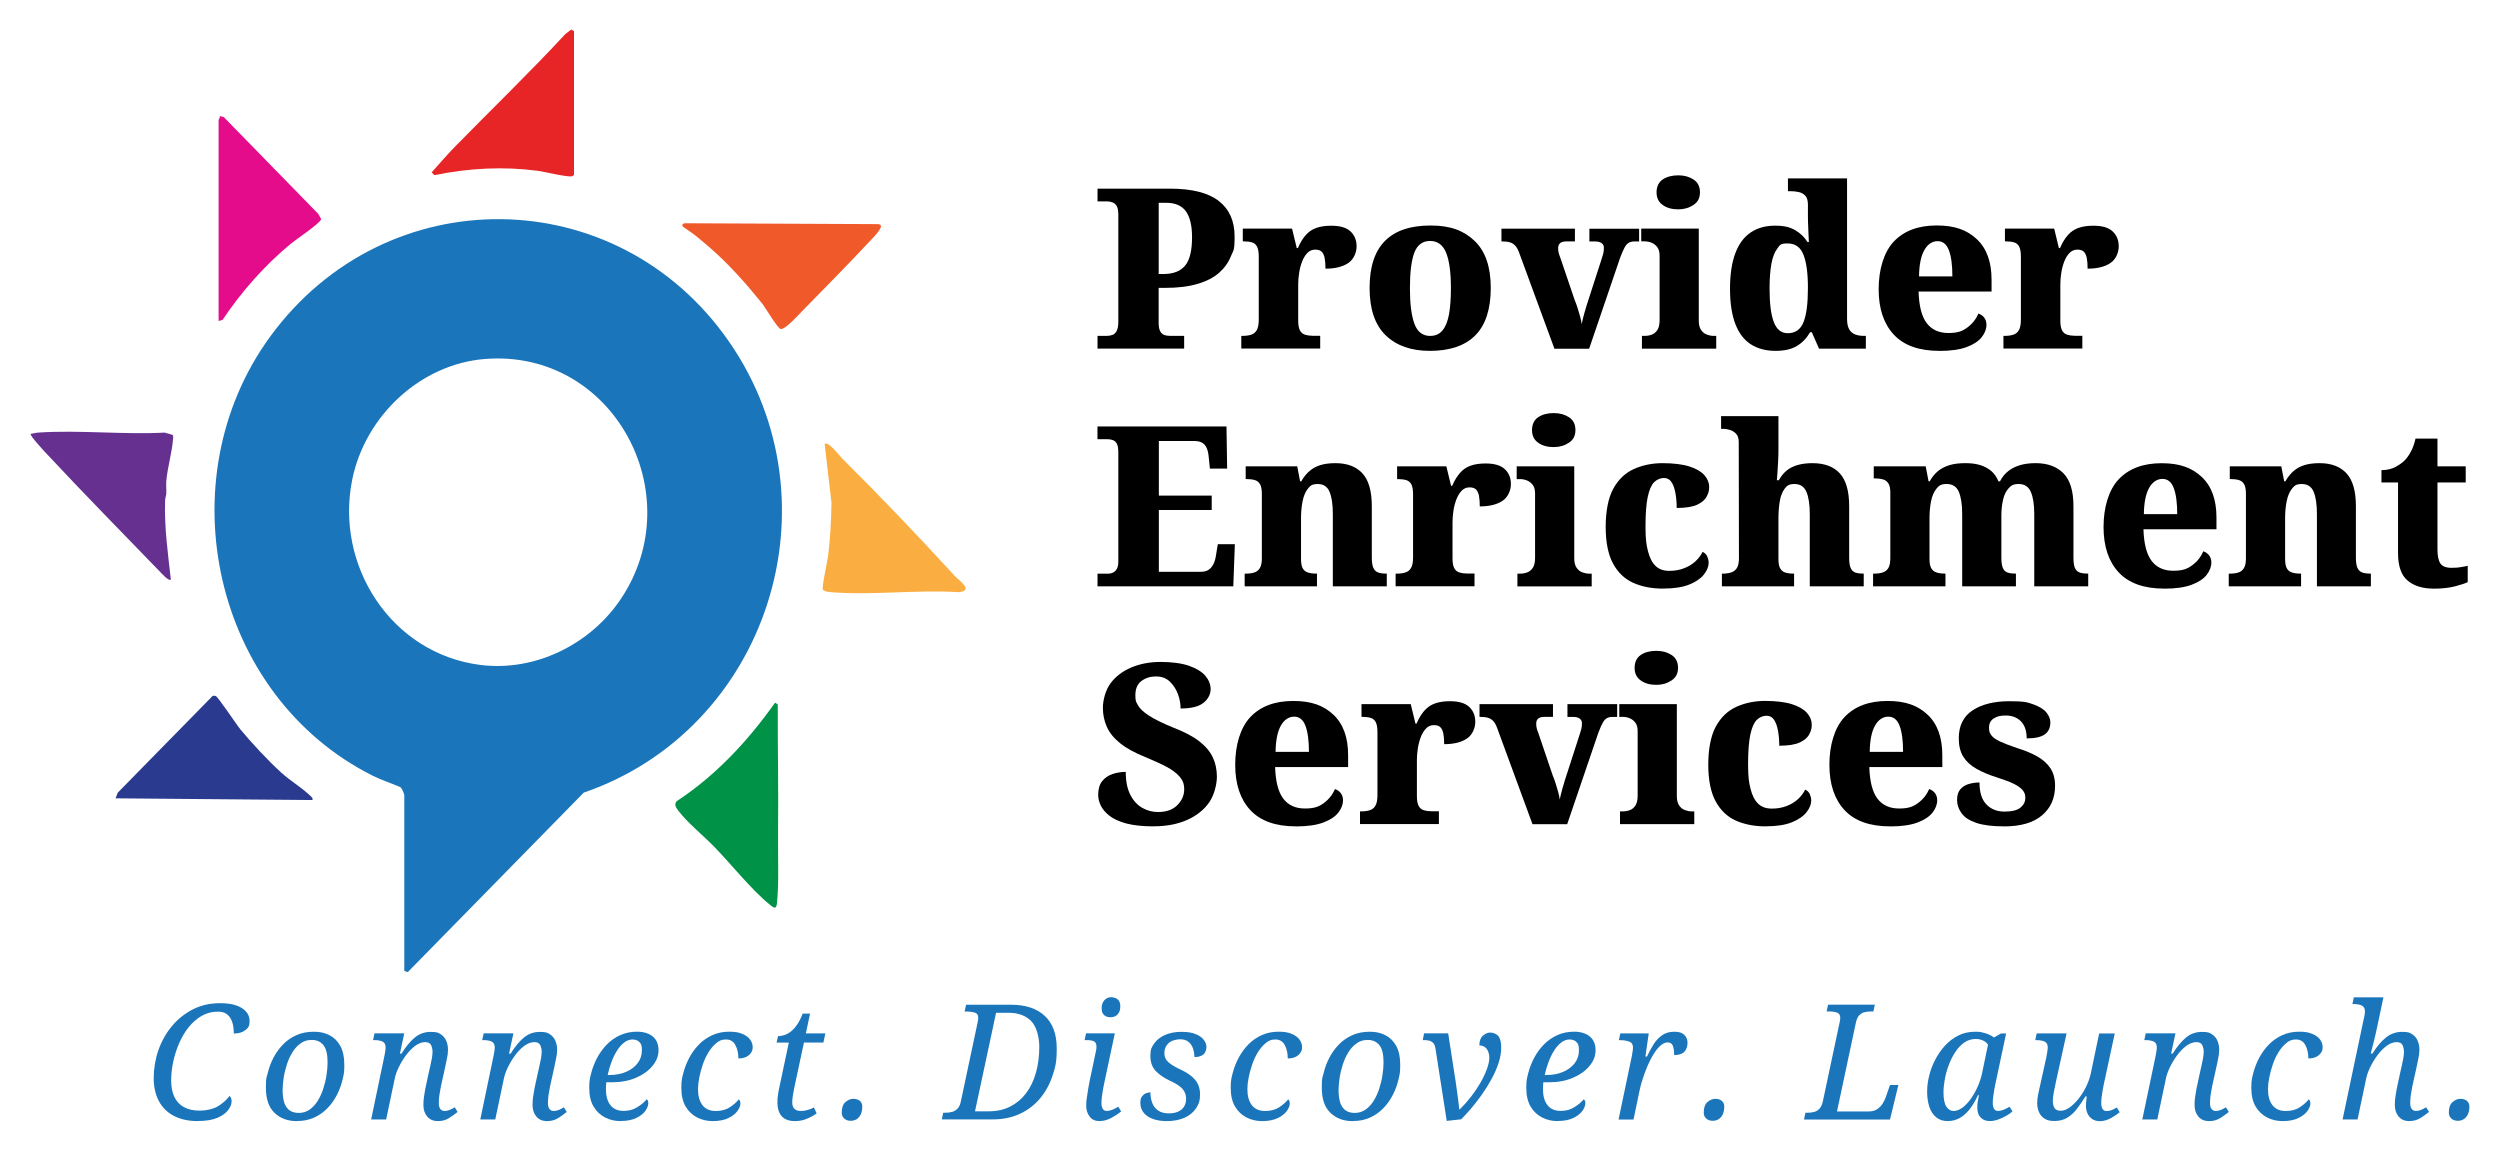 <?xml version="1.0" encoding="UTF-8"?>
<svg id="Layer_1" xmlns="http://www.w3.org/2000/svg" width="4842.3" height="2228.8" version="1.1" viewBox="0 0 4842.3 2228.8">
  <!-- Generator: Adobe Illustrator 29.2.1, SVG Export Plug-In . SVG Version: 2.1.0 Build 116)  -->
  <defs>
    <style>
      .st0 {
        fill: #663091;
      }

      .st1 {
        fill: #f05a2b;
      }

      .st2 {
        fill: #e40c8b;
      }

      .st3 {
        fill: #1a75bb;
      }

      .st4 {
        fill: #faae42;
      }

      .st5 {
        fill: #e72526;
      }

      .st6 {
        fill: #2a3b8f;
      }

      .st7 {
        fill: #009348;
      }
    </style>
  </defs>
  <g>
    <path class="st3" d="M783.2,1540.8c-.6-4.2-4.4-13.8-8-16.3-16.9-7.3-36.8-13.8-53.1-21.9-308.9-154.8-401.5-572.7-198.9-850.5,224.1-307.3,672.6-303,889.2,10.1,215.6,311.6,75.2,750.1-281.8,873.1l-340.8,347.6-6.7-2.2v-339.8h0ZM939.4,695.3c-125.7,10-231.9,110.7-257,232.8-34.4,167.4,75.6,337.9,247.8,359.8,106.9,13.6,214.2-40.5,272.7-128.3,135.4-203.2-15.7-484-263.5-464.3h0Z"/>
    <path class="st4" d="M1631.2,888c73.6,73.1,147.4,150.3,217.6,227,8.8,9.6,38.8,29.3,7.9,32-80.2-5.1-168.1,6.5-247.3,0-5.4-.4-10.9-1-15.5-4.4-2.8-4.2,8.7-55,10-65.2,4.2-33.7,6.1-69.7,6.6-103.6l-13.2-113.7c6.8-6.8,29.4,23.5,33.9,27.9h0Z"/>
    <path class="st1" d="M1325.2,432.4l374.8,1.7c18,0-7.5,24.7-13.3,31-42.5,45.6-87.5,91-131.2,135.7-7.6,7.7-34,37.4-43.1,36.5-6.1-.6-30-41.8-36.4-49.7-30.8-38.1-63.6-75.4-101.4-108.2s-33.5-26.9-50.8-39.6c-3.8-2.9-2.4-5.7,1.5-7.4h0Z"/>
    <path class="st7" d="M1501.4,1361l5.1,3.6c-.3,82.9,1.5,166.1.5,249.1-.5,40,2.1,99.4-2.2,136.8-1.5,12.8-7.9,6.4-14.5,1.1-34-27.4-75-78.7-106.9-111.5-20.5-21.1-50.9-45.7-68.4-68.4-4.5-5.8-10.4-12.8-4.4-19.8,76.5-50.3,138-116.8,190.8-190.9h0Z"/>
    <path class="st2" d="M423.5,232.4c.2-1.8,3.2-4.7,2.2-7.7l7.8,2.1,183.1,187.6,5.4,10c-.2,6.9-49.4,40-58.4,47.4-51.1,42.2-95.6,92.7-132.5,147.7l-7.7,2.3V232.4h0Z"/>
    <path class="st5" d="M1111.9,338.3c-1,1.3-2.1,2.5-3.7,3-8.1,2.6-53.3-8.7-66.1-10.4-67-8.9-134.6-5.3-200.7,8.4l-5.4-5.4c14.5-16.1,29-33.1,44.1-48.6,71.5-73.1,145.4-144.4,215.1-219.5l11.3-8.6,5.3,3.1v278h0Z"/>
    <path class="st0" d="M330.8,1122.7c-3.8,3.9-19-13.3-22.1-16.5-72.9-75.4-146.9-150.7-218.4-227.3-4-4.3-33.5-35.6-30.8-38.7,4.8-.4,9.4-2,14.3-2.3,79.5-5.4,165,4.3,245.1,0l15.5,4.4c1.6,2.4,1,4.9.8,7.5-1.6,24.9-10.8,55.4-13.1,82-.7,8,.4,16.2,0,24.2-.2,4.3-2.1,8.5-2.3,13.2-1.8,51.7,5.5,102.4,11.1,153.4h-.1Z"/>
    <path class="st6" d="M411.9,1348c2.1-.6,3.6-.6,5.7,0,4.7,1.3,40.3,55.5,48,64.7,22.2,26.8,53.3,60.3,79.3,83.9,16.5,15,37.1,27.4,53,41.9,1.3,1.2,11.1,8.6,6.6,11.1l-380.7-3.3,4.4-11.1,183.6-187.2h.1Z"/>
  </g>
  <g>
    <path d="M2125.8,675.3v-24.7h17.8c4.3,0,8.2-.7,11.5-2,3.3-1.3,6-4,8-8,2-4,3-9.8,3-17.4v-207.4c0-7.5-1-13-3-16.5-2-3.5-4.7-5.9-8-7.2-3.3-1.3-6.7-2-10.2-2h-19.1v-24.7h140.1c42.8,0,74.4,8,94.8,23.9,20.4,15.9,30.6,38.8,30.6,68.5s-2.4,26.5-7.2,38.6c-4.8,12.1-12.4,22.8-23,32.1-10.6,9.3-24.5,16.4-41.9,21.5-17.4,5.1-38.3,7.6-62.9,7.6h-12.1v67.7c0,7.2,1,12.7,3,16.3,2,3.6,4.6,6,7.8,7.2,3.2,1.2,6.8,1.7,10.8,1.7h27.8v24.7h-167.9ZM2252,530.8c10.4,0,19.2-1.4,26.2-4.1,7.1-2.7,12.9-6.9,17.4-12.4,4.5-5.5,7.8-12.8,10-21.9,2.2-9.1,3.3-20,3.3-32.8,0-22.6-4-39.3-11.9-50.3-8-11-20.8-16.5-38.4-16.5h-14.3v137.9h7.8Z"/>
    <path d="M2404.3,675.3v-24.7h1.7c6.6,0,12.4-.7,17.1-2.2,4.8-1.4,8.5-4.4,11.1-8.9,2.6-4.5,3.9-11.2,3.9-20.2v-122.3c0-8.7-1.1-15.1-3.3-19.3-2.2-4.2-5.4-6.9-9.8-8.2-4.3-1.3-9.7-2-16.1-2h-1.7v-24.7h95.4l9.1,37.7h2.2c4.3-10.1,9.3-18.4,15-24.9,5.6-6.5,12.5-11.2,20.6-14.1,8.1-2.9,17.8-4.3,29.1-4.3,17.1,0,29.5,3.7,37.3,11.1,7.8,7.4,11.7,17,11.7,28.8s-5.4,25.3-16.3,32.5c-10.8,7.2-25.5,10.8-44,10.8,0-8.1-.5-14.8-1.5-20.2-1-5.3-2.9-9.5-5.6-12.4-2.8-2.9-7-4.3-12.8-4.3s-11.2,2.2-15.4,6.7c-4.2,4.5-7.6,10.2-10.2,17.1-2.6,6.9-4.5,14.3-5.6,22.1-1.2,7.8-1.7,15.2-1.7,22.1v69.8c0,8.4,1.2,14.7,3.5,18.9,2.3,4.2,5.6,6.9,10,8.2,4.3,1.3,9.3,2,14.8,2h14.3v24.7h-152.7Z"/>
    <path d="M2769.5,679.6c-36.2,0-64.6-10-85.5-30.1-20.8-20.1-31.2-50.7-31.2-91.7s9.9-71.1,29.7-91.1c19.8-20,49.2-29.9,88.3-29.9s64.6,10,85.5,29.9c20.8,20,31.2,50.3,31.2,91.1s-10,71.7-29.9,91.7c-20,20.1-49.3,30.1-88.1,30.1ZM2770.4,650.6c9.8,0,17.7-3.5,23.6-10.6,5.9-7.1,10.1-17.5,12.6-31.2,2.5-13.7,3.7-30.6,3.7-50.5,0-30.7-3.1-53.6-9.3-68.8-6.2-15.2-16.6-22.8-31-22.8s-24.9,7.6-30.6,22.8-8.5,38.1-8.5,68.8,2.9,53,8.7,68.8c5.8,15.8,16.1,23.6,30.8,23.6Z"/>
    <path d="M2941.7,487.5c-2-5.2-4.4-9.3-7.2-12.1-2.8-2.9-6.1-4.9-10.2-6.1-4.1-1.2-9.4-1.7-16.1-1.7v-24.7h142.3v24.7h-16.5c-5.5,0-9.5,1.1-12.1,3.3-2.6,2.2-3.9,5.4-3.9,9.8s.4,6.8,1.3,10c.9,3.2,1.9,6.1,3,8.7l27.8,82c2.3,5.5,4.3,10.9,5.9,16.3,1.6,5.4,3.1,10.6,4.6,15.6,1.4,5.1,2.5,9.9,3,14.5,1.2-6.1,2.7-12.5,4.6-19.3,1.9-6.8,3.5-12.5,5-17.1l28.6-88.5c1.4-4,2.6-7.9,3.5-11.5.9-3.6,1.3-7.4,1.3-11.5s-1.5-6.7-4.3-8.9c-2.9-2.2-7.2-3.3-13-3.3h-10.8v-24.7h96.3v24.7h-10c-3.5,0-6.7.8-9.8,2.4-3,1.6-5.8,4.6-8.2,9.1-2.5,4.5-5.3,10.9-8.5,19.3l-60.3,177h-67.2l-69-187.8Z"/>
    <path d="M3180.3,675.3v-24.7h5.2c5.2,0,10-.9,14.3-2.6s7.9-4.8,10.6-9.1c2.7-4.3,4.1-10.6,4.1-18.7v-124.9c0-7.2-1.5-12.8-4.6-16.7-3-3.9-6.7-6.7-11.1-8.5s-8.8-2.6-13.4-2.6h-6.5v-24.7h111.5v178.3c0,7.5,1.4,13.4,4.3,17.8,2.9,4.3,6.6,7.4,11.1,9.1,4.5,1.7,8.9,2.6,13.2,2.6h5.2v24.7h-144ZM3250.6,405.5c-12.1,0-22.2-2.8-30.1-8.5-8-5.6-11.9-13.8-11.9-24.5s4-19.6,11.9-24.9c8-5.3,18-8,30.1-8s21.1,2.7,29.5,8c8.4,5.4,12.6,13.7,12.6,24.9s-4.2,18.9-12.6,24.5c-8.4,5.6-18.2,8.5-29.5,8.5Z"/>
    <path d="M3439.3,679.6c-18.8,0-34.8-4.2-47.9-12.6-13.2-8.4-23.2-21.5-30.1-39.3-6.9-17.8-10.4-40.6-10.4-68.3s3.5-51.1,10.4-69.2c6.9-18.1,16.9-31.5,29.9-40.1,13-8.7,28.6-13,46.9-13s29.3,3,39.3,8.9c10,5.9,17.9,13.5,23.6,22.8h2.6c-.3-7.2-.7-15.6-1.1-25.2-.4-9.5-.7-18.1-.7-25.6v-21.7c0-7.8-1.7-13.5-5-17.1-3.3-3.6-7.6-6-12.8-7.2-5.2-1.2-11-1.7-17.4-1.7h-3.5v-24.7h114.5v271.6c0,9,1.4,15.8,4.1,20.6,2.7,4.8,6.6,8.1,11.5,10,4.9,1.9,10.8,2.8,17.8,2.8h3v24.7h-90.7l-13.9-31.7h-3.5c-6.4,11.3-14.8,20.1-25.4,26.5-10.6,6.4-24.4,9.5-41.4,9.5ZM3462.7,645.4c14.7,0,24.9-7.2,30.6-21.5s8.5-36.2,8.5-65.7-2.8-49.5-8.5-64.4c-5.6-14.9-16-22.3-31-22.3s-14.7,3.4-20,10.2c-5.2,6.8-9,16.7-11.3,29.7-2.3,13-3.5,28.9-3.5,47.7,0,28.6,2.7,50.2,8.2,64.6,5.5,14.5,14.5,21.7,26.9,21.7Z"/>
    <path d="M3756.4,679.6c-39.3,0-68.8-10.5-88.3-31.5-19.5-21-29.3-50.2-29.3-87.8s9.8-71.9,29.5-92.6c19.7-20.7,47.3-31,82.9-31s58.9,8.9,77.9,26.7c18.9,17.8,28.4,43.9,28.4,78.3v23h-141.4c.9,28.1,6.1,48.4,15.8,61.2,9.7,12.7,23.6,19.1,41.9,19.1s27-3.5,36.7-10.6c9.7-7.1,16.8-16.1,21.5-27.1,4.9,1.7,8.7,4.5,11.5,8.2,2.7,3.8,4.1,8.2,4.1,13.4,0,8.4-3.1,16.5-9.3,24.3-6.2,7.8-16,14.2-29.3,19.1-13.3,4.9-30.8,7.4-52.5,7.4ZM3781.6,535.2c0-21.7-2.2-38.5-6.7-50.3-4.5-11.9-11.8-17.8-21.9-17.8s-19.3,5.8-25.8,17.4c-6.5,11.6-9.9,28.5-10.2,50.8h64.6Z"/>
    <path d="M3880.5,675.3v-24.7h1.7c6.6,0,12.4-.7,17.1-2.2,4.8-1.4,8.5-4.4,11.1-8.9,2.6-4.5,3.9-11.2,3.9-20.2v-122.3c0-8.7-1.1-15.1-3.3-19.3-2.2-4.2-5.4-6.9-9.8-8.2-4.3-1.3-9.7-2-16.1-2h-1.7v-24.7h95.4l9.1,37.7h2.2c4.3-10.1,9.3-18.4,15-24.9,5.6-6.5,12.5-11.2,20.6-14.1,8.1-2.9,17.8-4.3,29.1-4.3,17.1,0,29.5,3.7,37.3,11.1,7.8,7.4,11.7,17,11.7,28.8s-5.4,25.3-16.3,32.5c-10.8,7.2-25.5,10.8-44,10.8,0-8.1-.5-14.8-1.5-20.2-1-5.3-2.9-9.5-5.6-12.4-2.8-2.9-7-4.3-12.8-4.3s-11.2,2.2-15.4,6.7c-4.2,4.5-7.6,10.2-10.2,17.1-2.6,6.9-4.5,14.3-5.6,22.1-1.2,7.8-1.7,15.2-1.7,22.1v69.8c0,8.4,1.2,14.7,3.5,18.9,2.3,4.2,5.6,6.9,10,8.2,4.3,1.3,9.3,2,14.8,2h14.3v24.7h-152.7Z"/>
    <path d="M2125.8,1135.8v-24.7h20.8c3.8,0,7.2-.9,10.2-2.6,3-1.7,5.3-4.3,6.9-7.6,1.6-3.3,2.4-7.9,2.4-13.7v-210.4c0-7.8-.9-13.4-2.6-16.9s-4.2-5.9-7.4-7.2c-3.2-1.3-6.7-2-10.4-2h-20v-24.7h249.9l1.3,81.6h-33.4l-2.2-21.3c-.6-7.5-1.9-13.6-3.9-18.2-2-4.6-4.9-8.1-8.7-10.4-3.8-2.3-9-3.5-15.6-3.5h-68.5v105.8h102.4v27.8h-102.4v119.7h81.6c6.4,0,11.5-1.4,15.4-4.3,3.9-2.9,6.9-6.6,9.1-11.3,2.2-4.6,3.7-10.1,4.6-16.5l3.5-21.3h33l-3,81.6h-262.9Z"/>
    <path d="M2410.8,1135.8v-24.7h1.7c6.6,0,12.3-.7,16.9-2.2,4.6-1.4,8.2-4.3,10.8-8.5,2.6-4.2,3.9-10.5,3.9-18.9v-125.4c0-8.1-1.2-14.2-3.5-18.2-2.3-4-5.6-6.7-10-8-4.3-1.3-9.7-2-16.1-2h-1.7v-24.7h99.8l5.6,29.1h2.2c4.9-8.4,10.3-15.1,16.3-20.2,5.9-5.1,12.9-8.8,21-11.3,8.1-2.5,17.8-3.7,29.1-3.7,22.6,0,39.9,6.6,52.1,19.7,12.1,13.2,18.2,34.3,18.2,63.6v99.8c0,8.7,1,15.3,3,19.7,2,4.5,5.1,7.4,9.1,8.9,4,1.5,9.3,2.2,15.6,2.2h1.3v24.7h-104.5v-140.1c0-18.5-2.1-32.8-6.3-42.9-4.2-10.1-11.8-15.2-22.8-15.2s-14.5,3-19.3,9.1c-4.8,6.1-8.2,14.2-10.2,24.3-2,10.1-3,21-3,32.5v79.4c0,8.1,1.1,14.1,3.3,18s5.4,6.6,9.8,8c4.3,1.5,9.7,2.2,16.1,2.2h1.7v24.7h-140.1Z"/>
    <path d="M2703.2,1135.8v-24.7h1.7c6.6,0,12.4-.7,17.1-2.2,4.8-1.4,8.5-4.4,11.1-8.9,2.6-4.5,3.9-11.2,3.9-20.2v-122.3c0-8.7-1.1-15.1-3.3-19.3-2.2-4.2-5.4-6.9-9.8-8.2-4.3-1.3-9.7-2-16.1-2h-1.7v-24.7h95.4l9.1,37.7h2.2c4.3-10.1,9.3-18.4,15-24.9,5.6-6.5,12.5-11.2,20.6-14.1,8.1-2.9,17.8-4.3,29.1-4.3,17.1,0,29.5,3.7,37.3,11.1,7.8,7.4,11.7,17,11.7,28.8s-5.4,25.3-16.3,32.5c-10.8,7.2-25.5,10.8-44,10.8,0-8.1-.5-14.8-1.5-20.2-1-5.3-2.9-9.5-5.6-12.4-2.8-2.9-7-4.3-12.8-4.3s-11.2,2.2-15.4,6.7c-4.2,4.5-7.6,10.2-10.2,17.1-2.6,6.9-4.5,14.3-5.6,22.1-1.2,7.8-1.7,15.2-1.7,22.1v69.8c0,8.4,1.2,14.7,3.5,18.9,2.3,4.2,5.6,6.9,10,8.2,4.3,1.3,9.3,2,14.8,2h14.3v24.7h-152.7Z"/>
    <path d="M2939.1,1135.8v-24.7h5.2c5.2,0,10-.9,14.3-2.6,4.3-1.7,7.9-4.8,10.6-9.1,2.7-4.3,4.1-10.6,4.1-18.7v-124.9c0-7.2-1.5-12.8-4.6-16.7-3-3.9-6.7-6.7-11.1-8.5s-8.8-2.6-13.4-2.6h-6.5v-24.7h111.5v178.3c0,7.5,1.4,13.4,4.3,17.8,2.9,4.3,6.6,7.4,11.1,9.1,4.5,1.7,8.9,2.6,13.2,2.6h5.2v24.7h-144ZM3009.4,866c-12.1,0-22.2-2.8-30.1-8.5-8-5.6-11.9-13.8-11.9-24.5s4-19.6,11.9-24.9c8-5.3,18-8,30.1-8s21.1,2.7,29.5,8c8.4,5.4,12.6,13.7,12.6,24.9s-4.2,18.9-12.6,24.5c-8.4,5.6-18.2,8.5-29.5,8.5Z"/>
    <path d="M3221.5,1140.1c-22.3,0-41.7-3.8-58.3-11.3-16.6-7.5-29.6-20-39-37.5-9.4-17.5-14.1-41.1-14.1-70.9s4.9-56.2,14.8-74c9.8-17.8,23.1-30.4,39.9-38,16.8-7.5,35.3-11.3,55.5-11.3s39.1,2.2,52.3,6.5c13.2,4.3,22.8,10,28.8,16.9s9.1,14.5,9.1,22.6-1.5,11.9-4.6,18.2c-3,6.4-9.1,11.7-18.2,16.1-9.1,4.3-22.5,6.5-40.1,6.5,0-10.4-.8-20-2.4-28.8-1.6-8.8-4.1-15.9-7.6-21.3-3.5-5.3-8.4-8-14.8-8s-13.5,2.8-18.9,8.2c-5.4,5.5-9.5,15-12.4,28.6-2.9,13.6-4.3,32.7-4.3,57.3s1.6,35,4.8,47.7c3.2,12.7,8.1,22.3,14.7,28.6,6.6,6.4,15.5,9.5,26.5,9.5s20-1.7,28.6-5c8.7-3.3,16.1-7.8,22.1-13.4s10.7-11.8,13.9-18.4c4.3,2,7.4,5.1,9.1,9.1,1.7,4.1,2.6,8.1,2.6,12.1,0,7.2-3,14.8-9.1,22.6-6.1,7.8-15.5,14.3-28.4,19.5-12.9,5.2-29.7,7.8-50.5,7.8Z"/>
    <path d="M3335.2,1135.8v-24.7h.9c6.4,0,11.9-.7,16.7-2.2,4.8-1.4,8.5-4.3,11.3-8.5,2.7-4.2,4.1-10.6,4.1-19.3l-.4-224.7c0-7.2-1.7-12.6-5.2-16.3-3.5-3.6-7.4-6.1-11.9-7.4-4.5-1.3-8.3-2-11.5-2h-5.6v-24.7h111.1v65.1c0,7.8-.2,15.8-.7,23.9-.4,8.1-.9,15.3-1.3,21.7-.4,6.4-.8,10.8-1.1,13.4h3.9c4.3-7.8,9.5-14.1,15.4-18.9,5.9-4.8,13-8.3,21.3-10.6,8.2-2.3,17.7-3.5,28.4-3.5,23.1,0,40.8,6.6,52.9,19.7,12.1,13.2,18.2,34.3,18.2,63.6v99.8c0,8.7.9,15.3,2.8,19.7,1.9,4.5,4.8,7.4,8.7,8.9,3.9,1.5,9,2.2,15.4,2.2h1.3v24.7h-104.5v-140.1c0-18.5-2.2-32.8-6.5-42.9-4.3-10.1-12-15.2-23-15.2s-14.9,3.2-19.5,9.5c-4.6,6.4-7.7,14.7-9.3,24.9-1.6,10.3-2.4,20.8-2.4,31.5v79.4c0,8.1,1.1,14.1,3.3,18,2.2,3.9,5.3,6.6,9.5,8,4.2,1.5,9.5,2.2,15.8,2.2h1.7v24.7h-139.7Z"/>
    <path d="M3628,1135.8v-24.7h1.3c6.6,0,12.4-.7,17.1-2.2,4.8-1.4,8.5-4.3,11.1-8.5,2.6-4.2,3.9-10.6,3.9-19.3v-127.1c0-7.8-1.2-13.7-3.7-17.6-2.5-3.9-5.9-6.5-10.4-7.8-4.5-1.3-9.9-2-16.3-2h-1.7v-23.4h100.6l5.6,29.1h2.2c4.6-8.4,10.1-15.1,16.5-20.2,6.4-5.1,13.8-8.8,22.3-11.3,8.5-2.5,18.6-3.7,30.1-3.7s20.6,1.2,28.8,3.7c8.2,2.5,15.4,6.3,21.5,11.5s10.7,11.9,13.9,20h3c4.3-8.4,9.8-15.1,16.5-20.2,6.6-5.1,14.3-8.8,23-11.3,8.7-2.5,18.5-3.7,29.5-3.7,23.1,0,41.1,6.6,54,19.7,12.9,13.2,19.3,34.3,19.3,63.6v99.8c0,8.7.9,15.3,2.8,19.7,1.9,4.5,4.8,7.4,8.9,8.9,4,1.5,9.3,2.2,15.6,2.2h1.3v24.7h-104.5v-140.1c0-18.5-2.2-32.8-6.7-42.9-4.5-10.1-12.2-15.2-23.2-15.2s-14.7,2.8-19.7,8.2c-5.1,5.5-8.7,12.9-10.8,22.3-2.2,9.4-3.3,19.6-3.3,30.6v81.6c0,8.7.9,15.3,2.8,19.7,1.9,4.5,4.8,7.4,8.7,8.9,3.9,1.5,9,2.2,15.4,2.2h1.3v24.7h-104.1v-140.1c0-18.5-2.2-32.8-6.5-42.9-4.3-10.1-12.1-15.2-23.4-15.2s-15,3-20,9.1c-4.9,6.1-8.4,14.2-10.4,24.3-2,10.1-3,21-3,32.5v79.4c0,8.1,1.2,14.1,3.5,18,2.3,3.9,5.6,6.6,10,8,4.3,1.5,9.7,2.2,16.1,2.2h1.3v24.7h-140.1Z"/>
    <path d="M4192,1140.1c-39.3,0-68.8-10.5-88.3-31.5-19.5-21-29.3-50.2-29.3-87.8s9.8-71.9,29.5-92.6c19.7-20.7,47.3-31,82.9-31s58.9,8.9,77.9,26.7c18.9,17.8,28.4,43.9,28.4,78.3v23h-141.4c.9,28.1,6.1,48.4,15.8,61.2,9.7,12.7,23.6,19.1,41.9,19.1s27-3.5,36.7-10.6c9.7-7.1,16.8-16.1,21.5-27.1,4.9,1.7,8.7,4.5,11.5,8.2,2.7,3.8,4.1,8.2,4.1,13.4,0,8.4-3.1,16.5-9.3,24.3-6.2,7.8-16,14.2-29.3,19.1-13.3,4.9-30.8,7.4-52.5,7.4ZM4217.1,995.7c0-21.7-2.2-38.5-6.7-50.3-4.5-11.9-11.8-17.8-21.9-17.8s-19.3,5.8-25.8,17.4c-6.5,11.6-9.9,28.5-10.2,50.8h64.6Z"/>
    <path d="M4316.9,1135.8v-24.7h1.7c6.6,0,12.3-.7,16.9-2.2,4.6-1.4,8.2-4.3,10.8-8.5,2.6-4.2,3.9-10.5,3.9-18.9v-125.4c0-8.1-1.2-14.2-3.5-18.2-2.3-4-5.6-6.7-10-8-4.3-1.3-9.7-2-16.1-2h-1.7v-24.7h99.8l5.6,29.1h2.2c4.9-8.4,10.3-15.1,16.3-20.2,5.9-5.1,12.9-8.8,21-11.3,8.1-2.5,17.8-3.7,29.1-3.7,22.6,0,39.9,6.6,52.1,19.7,12.1,13.2,18.2,34.3,18.2,63.6v99.8c0,8.7,1,15.3,3,19.7,2,4.5,5.1,7.4,9.1,8.9,4,1.5,9.3,2.2,15.6,2.2h1.3v24.7h-104.5v-140.1c0-18.5-2.1-32.8-6.3-42.9-4.2-10.1-11.8-15.2-22.8-15.2s-14.5,3-19.3,9.1c-4.8,6.1-8.2,14.2-10.2,24.3-2,10.1-3,21-3,32.5v79.4c0,8.1,1.1,14.1,3.3,18s5.4,6.6,9.8,8c4.3,1.5,9.7,2.2,16.1,2.2h1.7v24.7h-140.1Z"/>
    <path d="M4713.4,1140.1c-20.8,0-37.5-5.1-49.9-15.4-12.4-10.3-18.7-28.1-18.7-53.6v-136.6h-32.1v-23.9c10.7,0,20-2.2,27.8-6.5,7.8-4.3,13.9-8.8,18.2-13.4,4-4.3,7.9-10,11.5-16.9,3.6-6.9,6.4-15,8.5-24.3h42.5v53.8h54.7v31.2h-54.7v130.1c0,12.1,1.9,21,5.6,26.7,3.8,5.6,10.8,8.5,21.3,8.5s11.3-.4,16.7-1.1c5.3-.7,10.3-1.7,15-2.8v31.7c-4.9,2.3-13,5-24.3,8-11.3,3-25.3,4.6-42.1,4.6Z"/>
    <path d="M2234.7,1600.6c-21.4,0-39.1-1.9-53.1-5.6-14-3.8-25-8.8-33-15.2-8-6.4-13.5-13-16.7-20-3.2-6.9-4.8-13.6-4.8-20,0-11.6,2.6-20.5,7.8-26.9,5.2-6.4,11.9-10.9,20-13.7,8.1-2.7,16.6-4.1,25.6-4.1,0,18.2,3,33,8.9,44.5,5.9,11.4,13.7,19.8,23.2,25.2,9.5,5.4,19.7,8,30.4,8,16.2,0,28.7-4.5,37.5-13.4,8.8-9,13.2-19.1,13.2-30.4s-3-17.8-8.9-24.7c-5.9-6.9-14.4-13.3-25.4-19.1-11-5.8-24.6-12-40.8-18.7-20.8-8.4-37.2-17.4-49.2-27.1-12-9.7-20.5-20.2-25.6-31.7-5.1-11.4-7.6-23.8-7.6-37.1s4.9-33.9,14.8-47.1c9.8-13.2,23.2-23.4,40.1-30.6,16.9-7.2,35.9-10.8,57-10.8s41,2.5,55.3,7.6c14.3,5.1,24.8,11.6,31.5,19.5,6.6,8,10,16.6,10,25.8s-4.6,18.9-13.7,26.2c-9.1,7.4-23.9,11.1-44.5,11.1,0-9.3-1.7-18.6-5.2-28-3.5-9.4-8.7-17.4-15.6-24.1-6.9-6.6-15.9-10-26.9-10s-20.4,3-28.2,8.9c-7.8,5.9-11.7,15.1-11.7,27.5s1.8,13.6,5.4,20c3.6,6.4,10.8,13,21.7,20,10.8,6.9,26.5,14.6,47.1,23,21.1,8.1,37.7,16.9,49.9,26.5,12.1,9.5,20.8,19.9,26,31,5.2,11.1,7.8,23.6,7.8,37.5s-5,35.4-15,49.7-24.2,25.6-42.5,33.8c-18.4,8.2-40,12.4-64.9,12.4Z"/>
    <path d="M2510.1,1600.6c-39.3,0-68.8-10.5-88.3-31.5-19.5-21-29.3-50.2-29.3-87.8s9.8-71.9,29.5-92.6c19.7-20.7,47.3-31,82.9-31s58.9,8.9,77.9,26.7c18.9,17.8,28.4,43.9,28.4,78.3v23h-141.4c.9,28.1,6.1,48.4,15.8,61.2,9.7,12.7,23.6,19.1,41.9,19.1s27-3.5,36.7-10.6c9.7-7.1,16.8-16.1,21.5-27.1,4.9,1.7,8.7,4.5,11.5,8.2,2.7,3.8,4.1,8.2,4.1,13.4,0,8.4-3.1,16.5-9.3,24.3-6.2,7.8-16,14.2-29.3,19.1-13.3,4.9-30.8,7.4-52.5,7.4ZM2535.3,1456.2c0-21.7-2.2-38.5-6.7-50.3-4.5-11.9-11.8-17.8-21.9-17.8s-19.3,5.8-25.8,17.4c-6.5,11.6-9.9,28.5-10.2,50.8h64.6Z"/>
    <path d="M2634.2,1596.3v-24.7h1.7c6.6,0,12.4-.7,17.1-2.2,4.8-1.4,8.5-4.4,11.1-8.9,2.6-4.5,3.9-11.2,3.9-20.2v-122.3c0-8.7-1.1-15.1-3.3-19.3-2.2-4.2-5.4-6.9-9.8-8.2-4.3-1.3-9.7-2-16.1-2h-1.7v-24.7h95.4l9.1,37.7h2.2c4.3-10.1,9.3-18.4,15-24.9s12.5-11.2,20.6-14.1c8.1-2.9,17.8-4.3,29.1-4.3,17.1,0,29.5,3.7,37.3,11.1,7.8,7.4,11.7,17,11.7,28.8s-5.4,25.3-16.3,32.5c-10.8,7.2-25.5,10.8-44,10.8,0-8.1-.5-14.8-1.5-20.2-1-5.3-2.9-9.5-5.6-12.4-2.8-2.9-7-4.3-12.8-4.3s-11.2,2.2-15.4,6.7c-4.2,4.5-7.6,10.2-10.2,17.1-2.6,6.9-4.5,14.3-5.6,22.1-1.2,7.8-1.7,15.2-1.7,22.1v69.8c0,8.4,1.2,14.7,3.5,18.9,2.3,4.2,5.6,6.9,10,8.2,4.3,1.3,9.3,2,14.8,2h14.3v24.7h-152.7Z"/>
    <path d="M2899.2,1408.4c-2-5.2-4.4-9.3-7.2-12.1-2.8-2.9-6.1-4.9-10.2-6.1-4.1-1.2-9.4-1.7-16.1-1.7v-24.7h142.3v24.7h-16.5c-5.5,0-9.5,1.1-12.1,3.3-2.6,2.2-3.9,5.4-3.9,9.8s.4,6.8,1.3,10c.9,3.2,1.9,6.1,3,8.7l27.8,82c2.3,5.5,4.3,10.9,5.9,16.3,1.6,5.4,3.1,10.6,4.6,15.6,1.4,5.1,2.5,9.9,3,14.5,1.2-6.1,2.7-12.5,4.6-19.3,1.9-6.8,3.5-12.5,5-17.1l28.6-88.5c1.4-4,2.6-7.9,3.5-11.5.9-3.6,1.3-7.4,1.3-11.5s-1.5-6.7-4.3-8.9c-2.9-2.2-7.2-3.3-13-3.3h-10.8v-24.7h96.3v24.7h-10c-3.5,0-6.7.8-9.8,2.4-3,1.6-5.8,4.6-8.2,9.1-2.5,4.5-5.3,10.9-8.5,19.3l-60.3,177h-67.2l-69-187.8Z"/>
    <path d="M3137.8,1596.3v-24.7h5.2c5.2,0,10-.9,14.3-2.6,4.3-1.7,7.9-4.8,10.6-9.1,2.7-4.3,4.1-10.6,4.1-18.7v-124.9c0-7.2-1.5-12.8-4.6-16.7-3-3.9-6.7-6.7-11.1-8.5s-8.8-2.6-13.4-2.6h-6.5v-24.7h111.5v178.3c0,7.5,1.4,13.4,4.3,17.8,2.9,4.3,6.6,7.4,11.1,9.1,4.5,1.7,8.9,2.6,13.2,2.6h5.2v24.7h-144ZM3208.1,1326.5c-12.1,0-22.2-2.8-30.1-8.5-8-5.6-11.9-13.8-11.9-24.5s4-19.6,11.9-24.9c8-5.3,18-8,30.1-8s21.1,2.7,29.5,8c8.4,5.4,12.6,13.7,12.6,24.9s-4.2,18.9-12.6,24.5c-8.4,5.6-18.2,8.5-29.5,8.5Z"/>
    <path d="M3420.2,1600.6c-22.3,0-41.7-3.8-58.3-11.3-16.6-7.5-29.6-20-39-37.5-9.4-17.5-14.1-41.1-14.1-70.9s4.9-56.2,14.8-74c9.8-17.8,23.1-30.4,39.9-38,16.8-7.5,35.3-11.3,55.5-11.3s39.1,2.2,52.3,6.5c13.2,4.3,22.8,10,28.8,16.9,6.1,6.9,9.1,14.5,9.1,22.6s-1.5,11.9-4.6,18.2c-3,6.4-9.1,11.7-18.2,16.1-9.1,4.3-22.5,6.5-40.1,6.5,0-10.4-.8-20-2.4-28.8-1.6-8.8-4.1-15.9-7.6-21.3-3.5-5.3-8.4-8-14.8-8s-13.5,2.8-18.9,8.2c-5.4,5.5-9.5,15-12.4,28.6-2.9,13.6-4.3,32.7-4.3,57.3s1.6,35,4.8,47.7c3.2,12.7,8.1,22.3,14.7,28.6,6.6,6.4,15.5,9.5,26.5,9.5s20-1.7,28.6-5c8.7-3.3,16.1-7.8,22.1-13.4s10.7-11.8,13.9-18.4c4.3,2,7.4,5.1,9.1,9.1,1.7,4.1,2.6,8.1,2.6,12.1,0,7.2-3,14.8-9.1,22.6-6.1,7.8-15.5,14.3-28.4,19.5-12.9,5.2-29.7,7.8-50.5,7.8Z"/>
    <path d="M3661,1600.6c-39.3,0-68.8-10.5-88.3-31.5-19.5-21-29.3-50.2-29.3-87.8s9.8-71.9,29.5-92.6c19.7-20.7,47.3-31,82.9-31s58.9,8.9,77.9,26.7c18.9,17.8,28.4,43.9,28.4,78.3v23h-141.4c.9,28.1,6.1,48.4,15.8,61.2,9.7,12.7,23.6,19.1,41.9,19.1s27-3.5,36.7-10.6c9.7-7.1,16.8-16.1,21.5-27.1,4.9,1.7,8.7,4.5,11.5,8.2,2.7,3.8,4.1,8.2,4.1,13.4,0,8.4-3.1,16.5-9.3,24.3-6.2,7.8-16,14.2-29.3,19.1-13.3,4.9-30.8,7.4-52.5,7.4ZM3686.1,1456.2c0-21.7-2.2-38.5-6.7-50.3-4.5-11.9-11.8-17.8-21.9-17.8s-19.3,5.8-25.8,17.4c-6.5,11.6-9.9,28.5-10.2,50.8h64.6Z"/>
    <path d="M3881.8,1600.6c-22.6,0-40.5-2.2-53.8-6.7-13.3-4.5-22.8-10.7-28.6-18.7-5.8-8-8.7-16.6-8.7-25.8s2.2-15.9,6.5-20.8c4.3-4.9,9.9-8.3,16.7-10.2,6.8-1.9,13.5-2.8,20.2-2.8,0,19.1,4.5,33.3,13.4,42.5,9,9.3,20.7,13.9,35.1,13.9s24.8-2.6,31-7.8c6.2-5.2,9.3-11.4,9.3-18.7s-1.8-10.8-5.4-15.2c-3.6-4.3-9.3-8.4-16.9-12.1-7.7-3.8-17.9-7.7-30.6-11.7-16.8-5.2-30.8-11.1-42.1-17.6-11.3-6.5-19.7-14.4-25.4-23.6-5.6-9.3-8.5-21-8.5-35.1,0-24.6,9-42.7,26.9-54.4,17.9-11.7,41.6-17.6,71.1-17.6s34.8,2,46.4,6.1c11.6,4.1,20,9.3,25.2,15.6,5.2,6.4,7.8,12.9,7.8,19.5,0,10.1-3.6,17.8-10.8,23-7.2,5.2-18.9,7.8-35.1,7.8,0-14.5-3.7-25.4-11.1-33-7.4-7.5-17.1-11.3-29.3-11.3s-17,1.9-23.2,5.6c-6.2,3.8-9.3,9.7-9.3,17.8s1.5,10.8,4.6,15c3,4.2,8.6,8.2,16.7,11.9,8.1,3.8,19.4,8.1,33.8,13,14.2,4.3,26.7,9.5,37.7,15.6,11,6.1,19.6,13.7,25.8,22.8,6.2,9.1,9.3,20.6,9.3,34.5,0,24-8.5,43.1-25.4,57.3-16.9,14.2-41.4,21.3-73.5,21.3Z"/>
  </g>
  <g>
    <path class="st3" d="M383.6,2171.5c-18.1,0-33.5-3.3-46.2-9.8-12.8-6.5-22.6-16-29.4-28.5-6.8-12.5-10.3-27.5-10.3-45.1s3-36.4,9-53.7c6-17.3,14.7-32.8,26-46.5,11.3-13.7,24.9-24.6,40.6-32.7,15.8-8.1,33.3-12.1,52.6-12.1s32.7,3.2,42.6,9.5c10,6.3,14.9,14.7,14.9,25.1s-2.8,13.4-8.4,17.7c-5.6,4.4-13,6.5-22.1,6.5,0-4.4-.4-9-1.1-13.9-.7-4.9-2.2-9.5-4.4-13.9-2.2-4.4-5.3-7.9-9.3-10.6-4-2.7-9.5-4-16.3-4-11.4,0-21.8,2.8-31.3,8.2-9.4,5.5-17.9,12.9-25.2,22.1-7.4,9.2-13.5,19.7-18.5,31.3-5,11.6-8.8,23.6-11.4,36-2.6,12.4-3.9,24.3-3.9,36s2.1,22.7,6.2,31.4c4.1,8.7,10.3,15.4,18.5,19.9,8.2,4.6,18.4,6.8,30.7,6.8s26.7-3,36-8.9c9.2-5.9,16.4-12.4,21.6-19.5,1.2.8,2.2,2.2,3,4,.7,1.9,1.1,3.9,1.1,6.2,0,5.4-2.2,11.1-6.7,17.1-4.5,6-11.5,11.1-21,15.1-9.5,4-22,6.1-37.4,6.1Z"/>
    <path class="st3" d="M574.8,2171.5c-17.6,0-32-5.3-43.1-16-11.1-10.7-16.7-26.8-16.7-48.4s1.2-18.7,3.6-28.8c2.4-10.1,6-19.8,10.9-29.3,4.9-9.4,11-18,18.4-25.7,7.4-7.7,16-13.7,26-18.2,10-4.5,21.3-6.7,33.9-6.7s21,2.2,29.9,6.5c8.9,4.4,16,11.3,21.3,20.7,5.3,9.4,7.9,21.8,7.9,37.2s-1.1,18.3-3.4,28.2c-2.3,9.9-5.8,19.6-10.6,29.1-4.8,9.5-10.8,18.2-18.1,25.8-7.3,7.7-15.9,13.9-25.8,18.5-10,4.7-21.4,7-34.2,7ZM578.2,2155.7c8.1,0,15.3-2.2,21.5-6.5,6.2-4.4,11.5-10.1,15.9-17.3s7.9-15,10.7-23.7c2.8-8.6,4.9-17.3,6.2-26.2,1.3-8.8,2-17,2-24.4,0-15.6-2.7-26.7-8.1-33.3-5.4-6.6-12.9-10-22.4-10s-15.3,2.2-21.5,6.5c-6.2,4.4-11.6,10.1-16,17.3-4.5,7.2-8.1,15.1-10.9,23.8s-4.9,17.5-6.2,26.3c-1.4,8.8-2,17-2,24.4s1.3,18.7,3.9,25.1c2.6,6.3,6.2,10.9,10.7,13.7,4.6,2.8,10,4.2,16.2,4.2Z"/>
    <path class="st3" d="M848.4,2171.5c-9.1,0-16.1-3-21-8.9-4.9-5.9-7.3-13.3-7.3-22.3s.5-10.8,1.4-17.6c.9-6.7,2.4-14.9,4.5-24.4l5.3-24.3c.6-2.9,1.4-6.5,2.5-10.9,1-4.4,2-8.9,2.8-13.7.8-4.8,1.2-8.9,1.2-12.5s-.9-8.2-2.6-12.3c-1.8-4-5.7-6.1-11.7-6.1s-12.9,2.4-19.3,7.2c-6.4,4.8-12.4,10.9-17.9,18.4-5.5,7.5-10.2,15.2-14,23.2-3.8,8-6.4,15.1-7.6,21.3l-16.8,79.7h-29l26.1-125.1c.6-2.9,1.1-5.8,1.4-8.6.3-2.8.5-4.6.5-5.4,0-6.2-2.1-10.2-6.4-12-4.3-1.8-9.4-2.6-15.4-2.6h-2.5l2.8-13.1h57.6l-8.4,39.2h3.1c8.5-13.7,17.2-24.1,26-31.3,8.8-7.2,19-10.7,30.7-10.7s14.8,1.6,19.6,4.8c4.8,3.2,8.2,7.4,10.4,12.6,2.2,5.2,3.3,10.9,3.3,17.1s-.7,10.8-2,17c-1.4,6.1-2.5,11.9-3.6,17.3l-8.1,36.7c-1.2,5.8-2.2,11.5-3,17.1-.7,5.6-1.1,10.8-1.1,15.6s1,8.5,3,11.1c2,2.6,4.6,3.9,7.9,3.9s6.6-.6,9.8-1.9c3.2-1.2,6.6-3,10.1-5.3l5.6,9c-5,4.2-10.5,8.1-16.7,12-6.1,3.8-13.2,5.8-21.3,5.8Z"/>
    <path class="st3" d="M1059.8,2171.5c-9.1,0-16.1-3-21-8.9-4.9-5.9-7.3-13.3-7.3-22.3s.5-10.8,1.4-17.6c.9-6.7,2.4-14.9,4.5-24.4l5.3-24.3c.6-2.9,1.4-6.5,2.5-10.9,1-4.4,2-8.9,2.8-13.7.8-4.8,1.2-8.9,1.2-12.5s-.9-8.2-2.6-12.3c-1.8-4-5.7-6.1-11.7-6.1s-12.9,2.4-19.3,7.2c-6.4,4.8-12.4,10.9-17.9,18.4-5.5,7.5-10.2,15.2-14,23.2-3.8,8-6.4,15.1-7.6,21.3l-16.8,79.7h-29l26.1-125.1c.6-2.9,1.1-5.8,1.4-8.6.3-2.8.5-4.6.5-5.4,0-6.2-2.1-10.2-6.4-12-4.3-1.8-9.4-2.6-15.4-2.6h-2.5l2.8-13.1h57.6l-8.4,39.2h3.1c8.5-13.7,17.2-24.1,26-31.3,8.8-7.2,19-10.7,30.7-10.7s14.8,1.6,19.6,4.8c4.8,3.2,8.2,7.4,10.4,12.6,2.2,5.2,3.3,10.9,3.3,17.1s-.7,10.8-2,17c-1.4,6.1-2.5,11.9-3.6,17.3l-8.1,36.7c-1.2,5.8-2.2,11.5-3,17.1-.7,5.6-1.1,10.8-1.1,15.6s1,8.5,3,11.1c2,2.6,4.6,3.9,7.9,3.9s6.6-.6,9.8-1.9c3.2-1.2,6.6-3,10.1-5.3l5.6,9c-5,4.2-10.5,8.1-16.7,12-6.1,3.8-13.2,5.8-21.3,5.8Z"/>
    <path class="st3" d="M1202,2171.5c-11,0-21.1-2.4-30.4-7.2-9.2-4.8-16.6-11.9-22.1-21.3-5.5-9.4-8.2-21.4-8.2-36s1.3-18.7,3.9-28.8c2.6-10.1,6.4-19.8,11.4-29.3,5-9.4,11.2-18,18.7-25.7,7.5-7.7,16.1-13.7,26-18.2,9.9-4.5,20.8-6.7,32.8-6.7s23.2,3.2,30.5,9.5c7.3,6.3,10.9,15.1,10.9,26.3s-3.9,21-11.7,30.5c-7.8,9.5-18.5,17.2-32.1,23-13.6,5.8-29.1,8.7-46.5,8.7h-10.9c-.2,2.3-.4,4.5-.5,6.7-.1,2.2-.2,4.3-.2,6.4,0,13.3,2.9,23.7,8.7,31.1,5.8,7.5,14.3,11.2,25.5,11.2s18.8-2.4,26.6-7.2c7.8-4.8,13.9-9.9,18.2-15.3,2.1,1.5,3.1,4,3.1,7.8s-1.9,9.5-5.8,14.8c-3.8,5.3-9.7,9.9-17.6,13.7-7.9,3.8-18.1,5.8-30.5,5.8ZM1180.2,2082.2c12.2,0,23.1-2,32.5-6.1,9.4-4,16.9-9.7,22.4-16.8,5.5-7.2,8.2-15.5,8.2-25.1s-1.6-12.3-4.7-15.7c-3.1-3.4-7.6-5.1-13.4-5.1s-11.3,2-16.5,6.1c-5.2,4-9.9,9.4-14,16.2-4.2,6.7-7.7,14.2-10.7,22.3-3,8.1-5.3,16.2-7,24.3h3.1Z"/>
    <path class="st3" d="M1380.4,2171.5c-11,0-21.1-2.4-30.4-7.2-9.2-4.8-16.6-11.9-22.1-21.3-5.5-9.4-8.2-21.4-8.2-36s1.3-18.7,3.9-28.8c2.6-10.1,6.4-19.8,11.4-29.3,5-9.4,11.2-18,18.7-25.7,7.5-7.7,16.1-13.7,26-18.2,9.9-4.5,20.8-6.7,32.8-6.7s18.9,1.5,25.7,4.4c6.7,2.9,11.7,6.6,14.9,11.1,3.2,4.5,4.8,9.3,4.8,14.5s-1.1,7.6-3.3,10.9c-2.2,3.3-5.3,6-9.3,7.9-4,2-9.1,3-15.1,3,0-10-1.9-18.6-5.8-25.8-3.8-7.3-9.9-10.9-18.2-10.9s-12.8,2.2-18.4,6.7c-5.6,4.5-10.6,10.3-15.1,17.4-4.5,7.2-8.2,15-11.2,23.7-3,8.6-5.3,17.2-7,25.7-1.7,8.5-2.5,16.1-2.5,22.7,0,13.3,2.9,23.7,8.7,31.1,5.8,7.5,14.3,11.2,25.5,11.2s20.1-2.4,27.4-7.2c7.3-4.8,13.1-9.9,17.4-15.3,1,.6,1.8,1.7,2.3,3.1.5,1.5.8,3,.8,4.7,0,4.6-1.9,9.5-5.8,14.8-3.8,5.3-9.7,9.9-17.6,13.7-7.9,3.8-18.1,5.8-30.5,5.8Z"/>
    <path class="st3" d="M1539.8,2171.5c-7.5,0-13.7-1.4-18.7-4-5-2.7-8.8-6.7-11.4-12.1-2.6-5.4-3.9-12.1-3.9-20.2s.3-8,.9-12.9c.6-4.9,1.3-9.3,2.2-13.2l19-89.7h-23.7l2.8-12.5c4.4,0,8.7-.8,13.1-2.3,4.4-1.6,8.6-4,12.8-7.5,4.1-3.4,8-7.9,11.7-13.4,3.6-5.5,7-12.3,10.1-20.4h14.3l-8.1,38.3h37.7l-3.7,17.7h-37.7l-19,88.7c-1,5.2-1.9,10.1-2.6,14.8-.7,4.7-1.1,8.7-1.1,12,0,6,1.4,10.4,4.4,13.1,2.9,2.7,7,4,12.1,4s8.9-.7,13.5-2c4.7-1.3,8.7-3,12-4.8l5.3,11.5c-6.2,4.4-12.8,7.9-19.8,10.7-7,2.8-14.4,4.2-22.3,4.2Z"/>
    <path class="st3" d="M1647.8,2170.9c-5.2,0-9.4-1.5-12.6-4.4-3.2-2.9-4.8-6.7-4.8-11.5,0-9.5,2.4-16.4,7.3-20.5,4.9-4.1,9.9-6.2,15.1-6.2s9.4,1.4,12.6,4c3.2,2.7,4.8,6.4,4.8,11.2s-1.1,11.7-3.3,15.7-4.9,7-8.2,8.9c-3.3,1.9-7,2.8-10.9,2.8Z"/>
    <path class="st3" d="M1824.3,2168.4l2.5-13.1h4c4.8,0,9.2-.5,13.2-1.6,4-1,7.6-3.2,10.7-6.4,3.1-3.2,5.3-8,6.5-14.5l32.4-152.5c.4-1.5.7-3,.9-4.5.2-1.6.3-3,.3-4.2,0-5.6-2.3-9.1-7-10.4-4.7-1.3-9.8-2-15.4-2h-4l2.8-13.1h87.2c28,0,49.8,7.2,65.2,21.6,15.5,14.4,23.2,35.4,23.2,63s-2.7,36-8.1,52.6c-5.4,16.6-13.4,31.3-24,44s-23.6,22.8-39.1,30c-15.5,7.3-33.3,10.9-53.4,10.9h-98.1ZM1915.6,2152.5c15.4,0,29.1-3.1,41.1-9.2,12-6.1,22.3-14.7,30.7-25.8,8.4-11.1,14.8-24.3,19.1-39.7,4.4-15.4,6.5-32.2,6.5-50.4s-5.3-39.5-16-50c-10.7-10.5-25.1-15.7-43.1-15.7h-24.6l-40.8,190.8h27.1Z"/>
    <path class="st3" d="M2129.7,2171.5c-8.3,0-14.7-2.9-19.1-8.7-4.5-5.8-6.7-12.8-6.7-20.9s.4-9.5,1.2-15.6c.8-6,1.8-12.1,2.8-18.2,1-6.1,2-11.2,2.8-15.1l12.1-57.3c.4-1.7.7-3.2.8-4.5.1-1.3.2-2.5.2-3.6,0-5.6-1.7-9.2-5.1-10.7-3.4-1.6-8-2.3-13.9-2.3h-4l2.8-13.1h55.7l-21.2,99.9c-.4,2.3-1,5.6-1.9,10-.8,4.4-1.5,8.8-2,13.4-.5,4.6-.8,8.3-.8,11.2,0,5.2.9,9.1,2.6,11.8,1.8,2.7,4.3,4,7.6,4s7.2-.8,10.9-2.3c3.7-1.6,7.6-3.5,11.5-5.8l5.6,9c-4.6,3.9-10.7,8-18.5,12.3-7.8,4.3-15.6,6.4-23.5,6.4ZM2151.2,1970.4c-5.2,0-9.4-1.4-12.6-4.2-3.2-2.8-4.8-7.1-4.8-12.9s.8-8.1,2.3-11.4c1.6-3.2,3.7-5.8,6.5-7.6,2.8-1.9,6.1-2.8,9.8-2.8s9.1,1.4,12.5,4.2c3.3,2.8,5,7.1,5,12.9s-.9,9.7-2.8,12.9c-1.9,3.2-4.2,5.5-7,6.8-2.8,1.4-5.8,2-8.9,2Z"/>
    <path class="st3" d="M2260.2,2171.5c-10.4,0-19.4-1.4-27.1-4.2-7.7-2.8-13.6-6.8-17.9-12.1-4.3-5.3-6.4-11.6-6.4-18.8s1.1-9.9,3.4-12.9c2.3-3,4.9-5,7.9-6.1,3-1,5.8-1.6,8.2-1.6,0,7.3,1.1,14,3.4,20.2,2.3,6.2,6.1,11.2,11.4,14.9,5.3,3.7,12.2,5.6,20.7,5.6s12.8-1.1,17.9-3.3c5.1-2.2,9-5.4,11.7-9.7,2.7-4.3,4-9.6,4-16s-2.4-13.5-7.2-18.7c-4.8-5.2-12.9-10.4-24.3-15.6-11.4-5.4-20.5-11.7-27.4-18.8-6.8-7.2-10.3-17-10.3-29.4s2.4-16.9,7.3-23.8c4.9-7,11.8-12.5,20.9-16.5,9-4,19.7-6.1,31.9-6.1s20.6,1.5,27.7,4.4c7.1,2.9,12.3,6.6,15.7,11.2,3.4,4.6,5.1,9.2,5.1,14s-2.1,11.3-6.2,14.5c-4.2,3.2-9.9,4.8-17.1,4.8,0-5.6-.9-11.1-2.6-16.3-1.8-5.3-4.7-9.7-8.7-13.1-4-3.4-9.6-5.1-16.7-5.1s-16.7,2.5-22.1,7.5c-5.4,5-8.1,11.4-8.1,19.3s2.6,12.9,7.8,17.6c5.2,4.7,13.2,9.5,24,14.5,11.4,5.2,20.5,11.5,27.2,19,6.7,7.5,10.1,17.2,10.1,29.3s-2.6,18.8-7.8,26.6c-5.2,7.8-12.6,13.9-22.3,18.2s-21.1,6.5-34.4,6.5Z"/>
    <path class="st3" d="M2444.5,2171.5c-11,0-21.1-2.4-30.4-7.2-9.2-4.8-16.6-11.9-22.1-21.3-5.5-9.4-8.2-21.4-8.2-36s1.3-18.7,3.9-28.8c2.6-10.1,6.4-19.8,11.4-29.3,5-9.4,11.2-18,18.7-25.7,7.5-7.7,16.1-13.7,26-18.2,9.9-4.5,20.8-6.7,32.8-6.7s18.9,1.5,25.7,4.4c6.7,2.9,11.7,6.6,14.9,11.1,3.2,4.5,4.8,9.3,4.8,14.5s-1.1,7.6-3.3,10.9c-2.2,3.3-5.3,6-9.3,7.9-4,2-9.1,3-15.1,3,0-10-1.9-18.6-5.8-25.8-3.8-7.3-9.9-10.9-18.2-10.9s-12.8,2.2-18.4,6.7c-5.6,4.5-10.6,10.3-15.1,17.4-4.5,7.2-8.2,15-11.2,23.7-3,8.6-5.3,17.2-7,25.7-1.7,8.5-2.5,16.1-2.5,22.7,0,13.3,2.9,23.7,8.7,31.1,5.8,7.5,14.3,11.2,25.5,11.2s20.1-2.4,27.4-7.2c7.3-4.8,13.1-9.9,17.4-15.3,1,.6,1.8,1.7,2.3,3.1.5,1.5.8,3,.8,4.7,0,4.6-1.9,9.5-5.8,14.8-3.8,5.3-9.7,9.9-17.6,13.7-7.9,3.8-18.1,5.8-30.5,5.8Z"/>
    <path class="st3" d="M2620,2171.5c-17.6,0-32-5.3-43.1-16-11.1-10.7-16.7-26.8-16.7-48.4s1.2-18.7,3.6-28.8c2.4-10.1,6-19.8,10.9-29.3,4.9-9.4,11-18,18.4-25.7,7.4-7.7,16-13.7,26-18.2,10-4.5,21.3-6.7,33.9-6.7s21,2.2,29.9,6.5c8.9,4.4,16,11.3,21.3,20.7,5.3,9.4,7.9,21.8,7.9,37.2s-1.1,18.3-3.4,28.2c-2.3,9.9-5.8,19.6-10.6,29.1-4.8,9.5-10.8,18.2-18.1,25.8-7.3,7.7-15.9,13.9-25.8,18.5-10,4.7-21.4,7-34.2,7ZM2623.5,2155.7c8.1,0,15.3-2.2,21.5-6.5,6.2-4.4,11.5-10.1,15.9-17.3s7.9-15,10.7-23.7c2.8-8.6,4.9-17.3,6.2-26.2,1.3-8.8,2-17,2-24.4,0-15.6-2.7-26.7-8.1-33.3-5.4-6.6-12.9-10-22.4-10s-15.3,2.2-21.5,6.5c-6.2,4.4-11.6,10.1-16,17.3-4.5,7.2-8.1,15.1-10.9,23.8s-4.9,17.5-6.2,26.3c-1.4,8.8-2,17-2,24.4s1.3,18.7,3.9,25.1c2.6,6.3,6.2,10.9,10.7,13.7,4.6,2.8,10,4.2,16.2,4.2Z"/>
    <path class="st3" d="M2780.4,2031.1c-.6-4.4-1.9-7.7-3.7-10.1-1.9-2.4-4.3-4-7.2-5-2.9-.9-6.4-1.4-10.6-1.4h-3.1l2.5-13.1h46.7l14.3,92.1c1,6.8,2,13.9,3,21.2.9,7.3,1.8,13.9,2.6,19.8.8,5.9,1.3,10.6,1.6,14.2h.9c7.5-7.3,14.7-15.4,21.6-24.3,7-8.9,13.1-18,18.4-27.2,5.3-9.2,9.5-18.1,12.6-26.6,3.1-8.5,4.7-15.9,4.7-22.1s-1.8-13-5.3-17.3c-3.5-4.3-8.2-6.4-14-6.4,0-8.5,2.3-14.8,6.8-18.8,4.6-4,9.3-6.1,14.3-6.1s11.8,2.2,15.6,6.7c3.7,4.5,5.6,11.9,5.6,22.3s-1.8,19.9-5.3,30.5c-3.5,10.6-8.1,21.1-13.9,31.4-5.7,10.4-12,20.4-18.8,30s-13.8,18.5-20.7,26.6c-7,8.1-13.2,14.9-18.8,20.5l-28,3.1-21.8-140.1Z"/>
    <path class="st3" d="M3017,2171.5c-11,0-21.1-2.4-30.4-7.2-9.2-4.8-16.6-11.9-22.1-21.3-5.5-9.4-8.2-21.4-8.2-36s1.3-18.7,3.9-28.8c2.6-10.1,6.4-19.8,11.4-29.3,5-9.4,11.2-18,18.7-25.7,7.5-7.7,16.1-13.7,26-18.2,9.9-4.5,20.8-6.7,32.8-6.7s23.2,3.2,30.5,9.5c7.3,6.3,10.9,15.1,10.9,26.3s-3.9,21-11.7,30.5c-7.8,9.5-18.5,17.2-32.1,23-13.6,5.8-29.1,8.7-46.5,8.7h-10.9c-.2,2.3-.4,4.5-.5,6.7-.1,2.2-.2,4.3-.2,6.4,0,13.3,2.9,23.7,8.7,31.1,5.8,7.5,14.3,11.2,25.5,11.2s18.8-2.4,26.6-7.2c7.8-4.8,13.9-9.9,18.2-15.3,2.1,1.5,3.1,4,3.1,7.8s-1.9,9.5-5.8,14.8c-3.8,5.3-9.7,9.9-17.6,13.7-7.9,3.8-18.1,5.8-30.5,5.8ZM2995.2,2082.2c12.2,0,23.1-2,32.5-6.1,9.4-4,16.9-9.7,22.4-16.8,5.5-7.2,8.2-15.5,8.2-25.1s-1.6-12.3-4.7-15.7c-3.1-3.4-7.6-5.1-13.4-5.1s-11.3,2-16.5,6.1c-5.2,4-9.9,9.4-14,16.2-4.2,6.7-7.7,14.2-10.7,22.3-3,8.1-5.3,16.2-7,24.3h3.1Z"/>
    <path class="st3" d="M3161.1,2043.3c.6-2.9,1.1-5.8,1.4-8.6.3-2.8.5-4.6.5-5.4,0-6.2-2.6-10.2-7.9-12-5.3-1.8-10.9-2.6-17-2.6h-2.5l2.8-13.1h55.1l-6.5,44.8h3.1c3.9-8.5,8.2-16.4,12.8-23.7,4.6-7.3,10.1-13.1,16.5-17.6,6.4-4.5,14.3-6.7,23.7-6.7s15.1,2,19.3,6.1c4.1,4,6.2,9.2,6.2,15.4s-2,13-6.1,17.3c-4,4.3-10.6,6.4-19.8,6.4,0-7.5-.8-13.4-2.5-17.9-1.7-4.5-5-6.7-10-6.7s-10.8,2.8-16.3,8.4c-5.5,5.6-10.7,13-15.6,22.3-4.9,9.2-9.3,19.3-13.2,30.2-3.9,10.9-7.1,21.5-9.3,31.9l-11.8,56.7h-29l26.2-125.1Z"/>
    <path class="st3" d="M3317.4,2170.9c-5.2,0-9.4-1.5-12.6-4.4-3.2-2.9-4.8-6.7-4.8-11.5,0-9.5,2.4-16.4,7.3-20.5,4.9-4.1,9.9-6.2,15.1-6.2s9.4,1.4,12.6,4c3.2,2.7,4.8,6.4,4.8,11.2s-1.1,11.7-3.3,15.7c-2.2,4-4.9,7-8.2,8.9-3.3,1.9-7,2.8-10.9,2.8Z"/>
    <path class="st3" d="M3494.2,2168.4l2.8-13.1h4c4.6,0,8.9-.5,12.9-1.6,4-1,7.5-3.2,10.4-6.4,2.9-3.2,5.1-8,6.5-14.5l32.4-152.5c.4-1.2.7-2.8.9-4.7.2-1.9.3-3.2.3-4,0-5.4-2.1-8.8-6.2-10.3-4.2-1.5-9.5-2.2-16.2-2.2h-4l2.8-13.1h90.6l-2.8,13.1h-4c-4.6,0-8.9.5-12.9,1.4-4,.9-7.5,2.9-10.4,5.9-2.9,3-5.1,7.6-6.5,13.9l-36.7,172.5h61.3c6.4,0,11.8-1.4,16.2-4.2s7.9-6.4,10.7-10.7,4.9-8.7,6.4-13.1l8.1-23.3h16.2l-16.2,66.9h-166.6Z"/>
    <path class="st3" d="M3772.8,2171.5c-9.1,0-16.7-2.5-22.7-7.5-6-5-10.4-11.8-13.2-20.4-2.8-8.6-4.2-18.3-4.2-29.1s1.3-20,3.9-30.7c2.6-10.7,6.5-21.1,11.7-31.1,5.2-10.1,11.5-19.2,19-27.4,7.5-8.2,16.1-14.7,25.8-19.6,9.8-4.9,20.5-7.3,32.4-7.3s9.7.5,14.2,1.4c4.5.9,8.6,2.2,12.5,3.9,3.8,1.7,7.1,3.6,9.8,5.9l13.7-7.8h10l-21.2,99.6c-.4,2.3-1,5.6-1.9,10-.8,4.4-1.5,8.8-2,13.4-.5,4.6-.8,8.3-.8,11.2,0,5.2.9,9.1,2.6,11.8,1.8,2.7,4.3,4,7.6,4s7.2-.8,10.9-2.3c3.7-1.6,7.6-3.5,11.5-5.8l5.6,9c-2.9,2.7-6.8,5.5-11.8,8.4-5,2.9-10.3,5.3-15.9,7.3-5.6,2-11,3-16.2,3-7.5,0-13.4-2.3-17.7-6.8-4.4-4.6-6.5-10.9-6.5-19s.3-7.9.8-11.4c.5-3.4,1.3-7.7,2.3-12.9h-1.9c-4.8,10.6-10.1,19.6-16,27.1s-12.3,13.2-19.3,17.1c-7,3.9-14.6,5.9-22.9,5.9ZM3784,2151.9c5.4,0,10.9-2.1,16.7-6.2,5.7-4.1,11.1-9.8,16.2-16.8,5.1-7.1,9.6-14.9,13.5-23.7,3.9-8.7,6.8-17.5,8.7-26.5l11.5-55.1c-2.3-3.7-5.6-6.5-10-8.4-4.4-1.9-8.9-2.8-13.7-2.8-8.3,0-15.8,2.3-22.4,7-6.6,4.7-12.5,10.8-17.4,18.5-5,7.7-9.2,16.1-12.6,25.2-3.4,9.1-6,18.3-7.6,27.6-1.7,9.2-2.5,17.6-2.5,25.1,0,12.9,1.9,22.1,5.6,27.7,3.7,5.6,8.4,8.4,14,8.4Z"/>
    <path class="st3" d="M4066.4,2171.5c-5.4,0-10.1-1.4-14-4-3.9-2.7-7-6.3-9-10.7-2.1-4.5-3.1-9.4-3.1-14.8s.2-5.1.5-8.4c.3-3.3.7-6.6,1.1-10h-2.5c-5.8,9.3-11.5,17.6-17.1,24.8s-11.8,12.8-18.7,16.8c-6.8,4-14.9,6.1-24.3,6.1s-14.6-1.6-19.5-4.8c-4.9-3.2-8.4-7.5-10.6-12.8-2.2-5.3-3.3-10.9-3.3-17s.6-10.9,1.9-17.1c1.2-6.2,2.5-11.9,3.7-17.1l12.1-54.5c.6-2.9,1.2-6.5,1.9-10.9.6-4.4.9-7,.9-7.8,0-6.2-2.1-10.2-6.4-12-4.3-1.8-9.4-2.6-15.4-2.6h-2.5l2.8-13.1h57.9l-20.5,93.1c-1.2,5.6-2.6,12.1-4,19.6-1.5,7.5-2.2,13.5-2.2,18.1s1,9.7,3.1,13.4c2.1,3.7,6.1,5.6,12.1,5.6s11.4-2.1,17.4-6.4c6-4.3,11.8-9.9,17.4-17,5.6-7.1,10.5-14.8,14.6-23.3,4.1-8.5,7.2-17,9-25.5l16.2-77.5h30.2l-21.5,99.9c-.4,2.3-1,5.6-1.9,10-.8,4.4-1.5,8.8-2,13.4-.5,4.6-.8,8.3-.8,11.2,0,5.2.9,9.1,2.6,11.8,1.8,2.7,4.3,4,7.6,4s6.7-.6,9.7-1.7c2.9-1.1,6.3-2.9,10.3-5.1l5.6,9c-4.6,3.9-10.3,7.8-17.3,11.7-7,3.8-14.4,5.8-22.3,5.8Z"/>
    <path class="st3" d="M4279,2171.5c-9.1,0-16.1-3-21-8.9-4.9-5.9-7.3-13.3-7.3-22.3s.5-10.8,1.4-17.6c.9-6.7,2.4-14.9,4.5-24.4l5.3-24.3c.6-2.9,1.5-6.5,2.5-10.9,1-4.4,2-8.9,2.8-13.7.8-4.8,1.2-8.9,1.2-12.5s-.9-8.2-2.6-12.3c-1.8-4-5.7-6.1-11.7-6.1s-12.9,2.4-19.3,7.2c-6.4,4.8-12.4,10.9-17.9,18.4-5.5,7.5-10.2,15.2-14,23.2-3.8,8-6.4,15.1-7.6,21.3l-16.8,79.7h-29l26.2-125.1c.6-2.9,1.1-5.8,1.4-8.6.3-2.8.5-4.6.5-5.4,0-6.2-2.1-10.2-6.4-12-4.3-1.8-9.4-2.6-15.4-2.6h-2.5l2.8-13.1h57.6l-8.4,39.2h3.1c8.5-13.7,17.2-24.1,26-31.3,8.8-7.2,19-10.7,30.7-10.7s14.8,1.6,19.6,4.8c4.8,3.2,8.2,7.4,10.4,12.6,2.2,5.2,3.3,10.9,3.3,17.1s-.7,10.8-2,17c-1.4,6.1-2.5,11.9-3.6,17.3l-8.1,36.7c-1.2,5.8-2.2,11.5-3,17.1-.7,5.6-1.1,10.8-1.1,15.6s1,8.5,3,11.1c2,2.6,4.6,3.9,7.9,3.9s6.6-.6,9.8-1.9c3.2-1.2,6.6-3,10.1-5.3l5.6,9c-5,4.2-10.5,8.1-16.7,12-6.1,3.8-13.2,5.8-21.3,5.8Z"/>
    <path class="st3" d="M4421.3,2171.5c-11,0-21.1-2.4-30.4-7.2-9.2-4.8-16.6-11.9-22.1-21.3-5.5-9.4-8.2-21.4-8.2-36s1.3-18.7,3.9-28.8c2.6-10.1,6.4-19.8,11.4-29.3,5-9.4,11.2-18,18.7-25.7,7.5-7.7,16.1-13.7,26-18.2,9.9-4.5,20.8-6.7,32.8-6.7s18.9,1.5,25.7,4.4c6.7,2.9,11.7,6.6,14.9,11.1,3.2,4.5,4.8,9.3,4.8,14.5s-1.1,7.6-3.3,10.9c-2.2,3.3-5.3,6-9.3,7.9-4,2-9.1,3-15.1,3,0-10-1.9-18.6-5.8-25.8-3.8-7.3-9.9-10.9-18.2-10.9s-12.8,2.2-18.4,6.7c-5.6,4.5-10.6,10.3-15.1,17.4-4.5,7.2-8.2,15-11.2,23.7-3,8.6-5.3,17.2-7,25.7-1.7,8.5-2.5,16.1-2.5,22.7,0,13.3,2.9,23.7,8.7,31.1,5.8,7.5,14.3,11.2,25.5,11.2s20.1-2.4,27.4-7.2c7.3-4.8,13.1-9.9,17.4-15.3,1,.6,1.8,1.7,2.3,3.1.5,1.5.8,3,.8,4.7,0,4.6-1.9,9.5-5.8,14.8-3.8,5.3-9.7,9.9-17.6,13.7-7.9,3.8-18.1,5.8-30.5,5.8Z"/>
    <path class="st3" d="M4666.9,2171.5c-9.1,0-16.1-3-21-8.9-4.9-5.9-7.3-13.3-7.3-22.3s.5-10.8,1.4-17.6c.9-6.7,2.4-14.9,4.5-24.4l5.3-24.3c.6-2.9,1.5-6.5,2.5-10.9,1-4.4,2-8.9,2.8-13.7.8-4.8,1.2-8.9,1.2-12.5s-.9-8.2-2.6-12.3c-1.8-4-5.7-6.1-11.7-6.1s-12.9,2.4-19.3,7.2c-6.4,4.8-12.4,10.9-17.9,18.4-5.5,7.5-10.2,15.2-14,23.2-3.8,8-6.4,15.1-7.6,21.3l-16.8,79.7h-29l40.5-192.4c1-4.1,1.8-7.7,2.2-10.7.4-3,.6-4.9.6-5.8,0-4.1-1-7.3-3-9.3-2-2.1-4.6-3.5-7.9-4.2-3.3-.7-7-1.1-10.9-1.1h-2.5l2.8-13.1h57.3l-12.1,57.3c-2.3,11-4.7,21.4-7.2,31.1-2.5,9.8-4.3,16.6-5.3,20.5h3.4c8.5-13.7,17.3-24.1,26.5-31.3,9.1-7.2,19.5-10.7,31.1-10.7s14.8,1.6,19.6,4.8c4.8,3.2,8.2,7.4,10.4,12.6,2.2,5.2,3.3,10.9,3.3,17.1s-.7,10.8-2,17c-1.4,6.1-2.5,11.9-3.6,17.3l-8.1,36.7c-1.2,5.8-2.2,11.5-3,17.1-.7,5.6-1.1,10.8-1.1,15.6s1,8.5,3,11.1c2,2.6,4.6,3.9,7.9,3.9s6.6-.6,9.8-1.9c3.2-1.2,6.6-3,10.1-5.3l5.6,9c-5,4.2-10.5,8.1-16.7,12-6.1,3.8-13.2,5.8-21.3,5.8Z"/>
    <path class="st3" d="M4760.6,2170.9c-5.2,0-9.4-1.5-12.6-4.4-3.2-2.9-4.8-6.7-4.8-11.5,0-9.5,2.4-16.4,7.3-20.5,4.9-4.1,9.9-6.2,15.1-6.2s9.4,1.4,12.6,4c3.2,2.7,4.8,6.4,4.8,11.2s-1.1,11.7-3.3,15.7c-2.2,4-4.9,7-8.2,8.9-3.3,1.9-7,2.8-10.9,2.8Z"/>
  </g>
</svg>